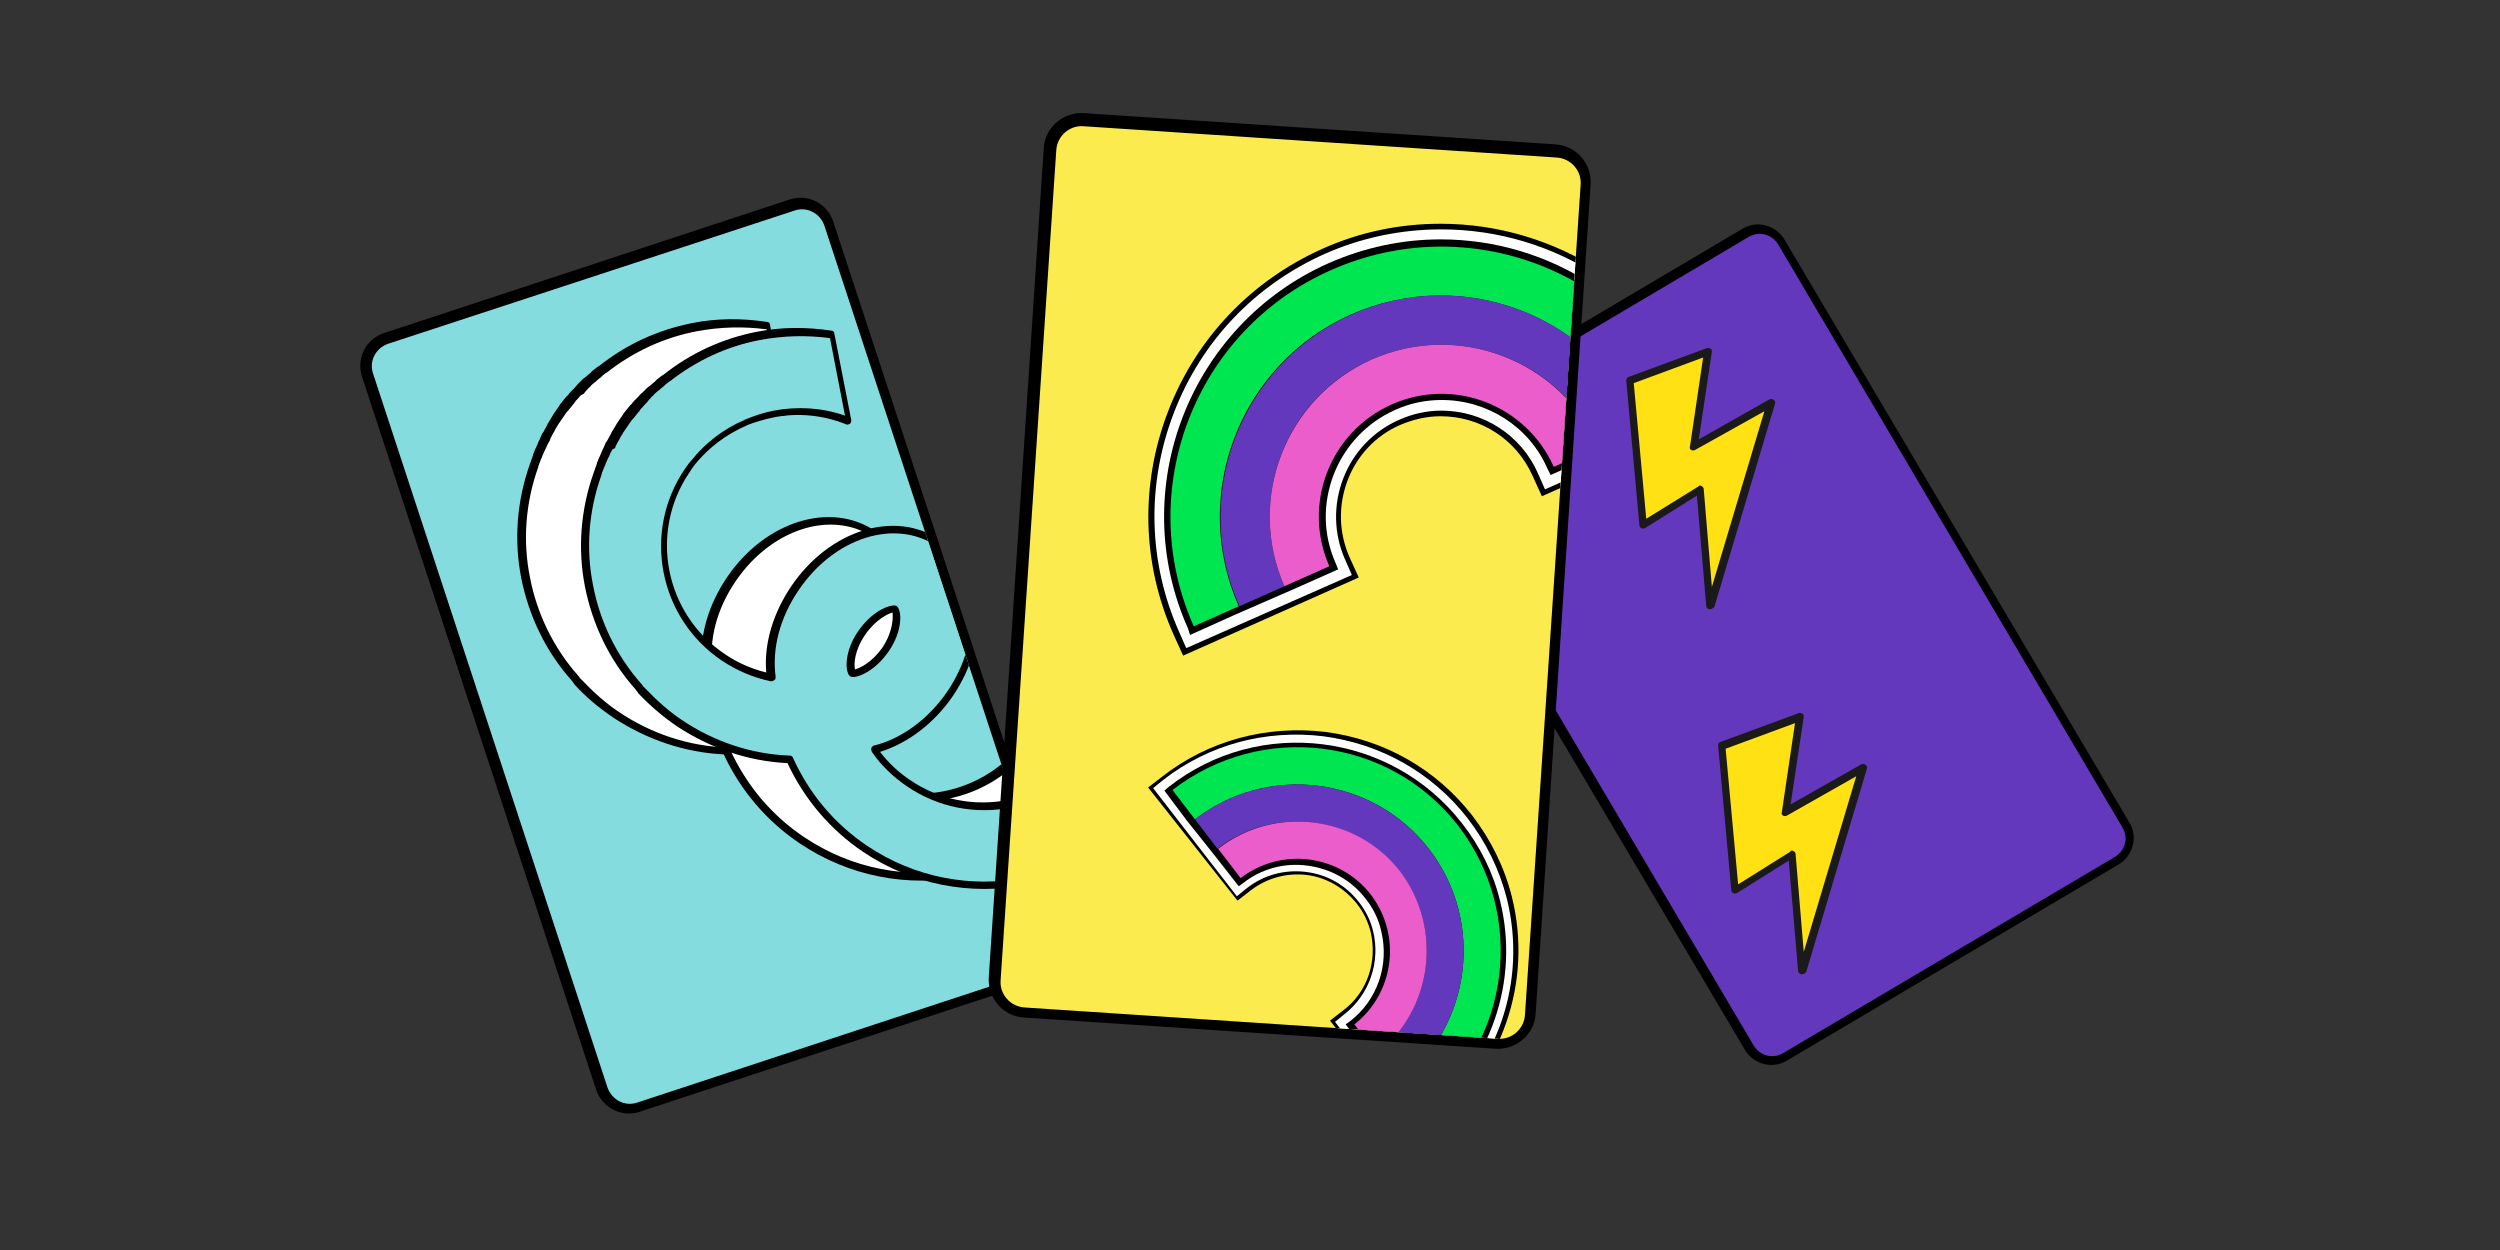 <?xml version="1.0" encoding="utf-8"?>
<!-- Generator: Adobe Illustrator 24.0.1, SVG Export Plug-In . SVG Version: 6.00 Build 0)  -->
<svg version="1.1" id="Capa_1" xmlns="http://www.w3.org/2000/svg" xmlns:xlink="http://www.w3.org/1999/xlink" x="0px" y="0px"
	 width="400px" height="200px" viewBox="0 0 400 200" style="enable-background:new 0 0 400 200;" xml:space="preserve">
<rect x="0" y="0" width="400" height="200" fill="#333333" stroke="none"/>
<style type="text/css">
	.st0{fill:#6438BC;}
	.st1{fill:#FFE114;}
	.st2{fill:#1A1A1A;}
	.st3{fill:#84DCDE;}
	.st4{clip-path:url(#SVGID_2_);}
	.st5{fill:#FFFFFF;}
	.st6{fill:#FBEB4E;}
	.st7{clip-path:url(#SVGID_4_);}
	.st8{fill:#00E650;}
	.st9{fill:#EA5DCA;}
</style>
<g>
	<g>
		<g>
			<g>
				<path class="st0" d="M339.8,132.2c1.2,2,0.5,4.5-1.5,5.7l-53,31.3c-2,1.2-4.5,0.5-5.7-1.5l-55-93.2c-1.2-2-0.5-4.5,1.5-5.7
					l53-31.3c2-1.2,4.5-0.5,5.7,1.5L339.8,132.2z"/>
			</g>
			<g>
				<path d="M340.7,131.6c1.4,2.3,0.6,5.3-1.7,6.7l-53.1,31.4c-2.3,1.4-5.3,0.6-6.7-1.7L224,74.7c-1.4-2.3-0.6-5.3,1.7-6.7
					l53.1-31.4c2.3-1.4,5.3-0.6,6.7,1.7L340.7,131.6z M284.5,39.1c-1-1.6-3-2.2-4.7-1.2l-53.1,31.4c-1.6,1-2.2,3-1.2,4.7l55.1,93.3
					c1,1.6,3,2.2,4.7,1.2l53.1-31.4c1.6-1,2.2-3,1.2-4.7L284.5,39.1z"/>
			</g>
			<g>
				<polygon class="st1" points="260.7,60.9 273.2,56.3 271,71.4 283.3,64.4 273.6,96.9 272,78.3 262.8,84 				"/>
				<path class="st2" d="M273.6,97.5C273.6,97.5,273.5,97.5,273.6,97.5c-0.3,0-0.6-0.3-0.6-0.5l-1.5-17.7l-8.3,5.2
					c-0.2,0.1-0.4,0.1-0.6,0c-0.2-0.1-0.3-0.3-0.3-0.5l-2.1-23.1c0-0.3,0.1-0.5,0.4-0.6l12.5-4.6c0.2-0.1,0.4,0,0.6,0.1
					c0.2,0.1,0.2,0.3,0.2,0.5l-2.1,14l11.3-6.4c0.2-0.1,0.5-0.1,0.7,0.1c0.2,0.1,0.3,0.4,0.2,0.6l-9.7,32.5
					C274.1,97.3,273.8,97.5,273.6,97.5z M272,77.7c0.1,0,0.2,0,0.3,0.1c0.2,0.1,0.3,0.3,0.3,0.5l1.3,15.6l8.4-28.1L271.2,72
					c-0.2,0.1-0.4,0.1-0.6,0c-0.2-0.1-0.3-0.3-0.2-0.6l2.1-14.2l-11.1,4.1l2,21.7l8.4-5.2C271.8,77.7,271.9,77.7,272,77.7z"/>
			</g>
			<g>
				<polygon class="st1" points="275.5,119.3 288,114.6 285.7,129.8 298.1,122.8 288.3,155.3 286.7,136.7 277.6,142.3 				"/>
				<path class="st2" d="M288.3,155.9C288.3,155.9,288.3,155.9,288.3,155.9c-0.3,0-0.6-0.3-0.6-0.5l-1.5-17.7l-8.3,5.2
					c-0.2,0.1-0.4,0.1-0.6,0c-0.2-0.1-0.3-0.3-0.3-0.5l-2.1-23.1c0-0.3,0.1-0.5,0.4-0.6l12.5-4.6c0.2-0.1,0.4,0,0.6,0.1
					c0.2,0.1,0.2,0.3,0.2,0.5l-2.1,14l11.3-6.4c0.2-0.1,0.5-0.1,0.7,0.1c0.2,0.1,0.3,0.4,0.2,0.6l-9.7,32.5
					C288.8,155.7,288.6,155.9,288.3,155.9z M286.7,136.1c0.1,0,0.2,0,0.3,0.1c0.2,0.1,0.3,0.3,0.3,0.5l1.3,15.6l8.4-28.1l-11.1,6.3
					c-0.2,0.1-0.4,0.1-0.6,0c-0.2-0.1-0.3-0.3-0.2-0.6l2.1-14.2l-11.1,4.1l2,21.7l8.3-5.2C286.5,136.1,286.6,136.1,286.7,136.1z"/>
			</g>
		</g>
	</g>
	<g>
		<g>
			<g>
				<path class="st3" d="M169.8,150c0.8,2.4-0.5,5-2.9,5.8L102,177.1c-2.4,0.8-5-0.5-5.8-2.9l-37.5-114c-0.8-2.4,0.5-5,2.9-5.8
					l64.8-21.3c2.4-0.8,5,0.5,5.8,2.9L169.8,150z"/>
			</g>
			<g>
				<path d="M170.8,149.6c0.9,2.9-0.6,5.9-3.5,6.9l-65,21.4c-2.8,0.9-5.9-0.6-6.9-3.5L57.9,60.2c-0.9-2.9,0.6-5.9,3.5-6.9l65-21.4
					c2.9-0.9,5.9,0.6,6.9,3.5L170.8,149.6z M131.9,36.1c-0.7-2-2.8-3.1-4.8-2.4L62.1,55c-2,0.7-3.1,2.8-2.4,4.8l37.5,114.2
					c0.7,2,2.8,3.1,4.8,2.4l65-21.4c2-0.7,3.1-2.8,2.4-4.8L131.9,36.1z"/>
			</g>
		</g>
	</g>
	<g>
		<defs>
			<path id="SVGID_1_" d="M131.9,36.1c-0.7-2-2.8-3.1-4.8-2.4L62.1,55c-2,0.7-3.1,2.8-2.4,4.8l37.5,114.2c0.7,2,2.8,3.1,4.8,2.4
				l65-21.4c2-0.7,3.1-2.8,2.4-4.8L131.9,36.1z"/>
		</defs>
		<clipPath id="SVGID_2_">
			<use xlink:href="#SVGID_1_"  style="overflow:visible;"/>
		</clipPath>
		<g class="st4">
			<g>
				<g>
					<path class="st5" d="M168.9,106.5c-0.1,4-1.3,8-3.7,11.6c-6.6,9.8-20,12.4-29.9,5.8c-2.2-1.5-4-3.3-5.5-5.4
						c4.5-1.1,9-4.2,12.2-8.9c5.9-8.8,5.1-19.3-1.9-24c-7-4.7-17.1-1.5-23,7.2c-3.1,4.6-4.4,9.8-3.8,14.3c0,0-0.1,0-0.1,0
						c-2.6-0.6-5.2-1.6-7.6-3.2c-9.8-6.6-12.4-20-5.8-29.9c0.3-0.4,0.6-0.9,0.9-1.3c0,0,0,0,0,0c2.3-2.9,5.2-5,8.4-6.4l0,0
						c1.4-0.6,2.8-1,4.4-1.3c4.2-0.8,8.4-0.3,12.1,1.2L123,52.2c-3.8-0.6-7.8-0.6-11.8,0.2c-5.5,1.1-10.5,3.4-14.7,6.7
						c-0.1,0-0.1,0.1-0.2,0.1c-0.3,0.2-0.6,0.5-0.9,0.7c-0.1,0.1-0.3,0.2-0.4,0.3c-0.2,0.2-0.5,0.4-0.7,0.6
						c-0.2,0.2-0.4,0.3-0.5,0.5c-0.2,0.2-0.4,0.3-0.5,0.5c-0.2,0.2-0.4,0.4-0.6,0.7c-0.1,0.2-0.3,0.3-0.4,0.5
						c-0.2,0.3-0.5,0.5-0.7,0.8c-0.1,0.1-0.2,0.2-0.3,0.4c-0.3,0.3-0.5,0.6-0.8,1c-0.1,0.1-0.1,0.2-0.2,0.3
						c-0.3,0.4-0.6,0.9-0.9,1.3c0,0,0,0,0,0c-0.3,0.5-0.6,1-0.9,1.4c-0.1,0.1-0.2,0.3-0.2,0.4c-0.2,0.4-0.4,0.7-0.6,1.1
						c-0.1,0.2-0.2,0.3-0.2,0.5c-0.2,0.4-0.4,0.7-0.5,1.1c-0.1,0.1-0.1,0.3-0.2,0.4c-0.2,0.4-0.4,0.8-0.5,1.2c0,0.1-0.1,0.2-0.1,0.3
						c-0.2,0.5-0.4,0.9-0.5,1.4c0,0,0,0,0,0c-2,5.6-2.6,11.7-1.4,17.9c1.2,6.2,4,11.6,7.8,16c0.1,0.1,0.2,0.2,0.3,0.4
						c0.1,0.1,0.2,0.2,0.2,0.3c0,0,0,0,0,0c1.8,1.9,3.8,3.7,6,5.2c5.4,3.7,11.6,5.6,17.7,5.8c2.5,5.6,6.6,10.6,12,14.3
						c15.6,10.6,36.9,6.4,47.5-9.2c2.3-3.4,3.9-7,4.8-10.8L168.9,106.5z M126.3,106.3c-0.4-0.5-0.6-3.3,1.5-6.4
						c2.1-3.1,4.7-4,5.3-3.8c0.4,0.5,0.6,3.3-1.5,6.4C129.4,105.6,126.8,106.4,126.3,106.3z"/>
				</g>
				<g>
					<path d="M127.9,134.9c-5.2-3.5-9.4-8.4-12.1-14.2c-6.3-0.3-12.4-2.4-17.7-5.9c-2.2-1.5-4.3-3.2-6.1-5.2c0,0,0,0-0.1-0.1
						c0,0-0.1-0.1-0.1-0.2l-0.1-0.1c-0.1-0.1-0.2-0.3-0.3-0.4c-4.1-4.6-6.8-10.3-8-16.3c-1.2-6.1-0.7-12.4,1.4-18.3l0,0
						c0.2-0.5,0.3-0.9,0.5-1.4l0-0.1c0-0.1,0-0.1,0.1-0.2c0.1-0.4,0.3-0.7,0.5-1.2l0.1-0.2c0-0.1,0.1-0.2,0.1-0.3
						c0.2-0.4,0.4-0.8,0.5-1.1l0.1-0.2c0-0.1,0.1-0.2,0.2-0.3c0.2-0.4,0.4-0.7,0.6-1.1c0-0.1,0.1-0.1,0.1-0.2c0-0.1,0.1-0.2,0.1-0.2
						c0.3-0.5,0.6-1,0.9-1.5c0,0,0,0,0,0c0.3-0.4,0.6-0.9,0.9-1.3c0-0.1,0.1-0.1,0.1-0.2l0.1-0.1c0.2-0.3,0.5-0.6,0.8-1
						c0.1-0.1,0.1-0.2,0.2-0.2l0.1-0.1c0.2-0.3,0.5-0.6,0.7-0.8c0.1-0.1,0.2-0.2,0.3-0.3l0.1-0.1c0.2-0.2,0.4-0.5,0.6-0.7
						c0.2-0.2,0.4-0.4,0.5-0.5c0.2-0.2,0.4-0.4,0.6-0.5c0.2-0.2,0.5-0.4,0.7-0.6c0.1-0.1,0.3-0.2,0.4-0.4c0.3-0.2,0.6-0.5,0.9-0.7
						l0.2-0.1c4.4-3.5,9.4-5.8,14.9-6.9c4-0.8,8-0.8,12-0.2c0.3,0,0.5,0.2,0.5,0.5l2.7,13.8c0,0.2,0,0.4-0.2,0.6
						c-0.2,0.1-0.4,0.2-0.6,0.1c-3.7-1.5-7.8-1.9-11.7-1.1c-1.4,0.3-2.8,0.7-4.1,1.2c0,0-0.1,0.1-0.2,0.1c-3.2,1.4-6,3.5-8.2,6.2
						c-0.3,0.4-0.6,0.8-0.9,1.3c-6.5,9.5-3.9,22.6,5.6,29c2,1.4,4.3,2.4,6.7,3c-0.4-4.6,1.1-9.5,4-13.8c6.1-9,16.6-12.3,23.8-7.4
						c7.3,4.9,8.2,15.8,2.1,24.9c-3,4.4-7.2,7.6-11.7,9c1.4,1.8,3,3.3,4.8,4.5c9.6,6.5,22.6,3.9,29-5.6c2.2-3.3,3.5-7.2,3.6-11.2
						c0-0.2,0.1-0.4,0.3-0.5c0.2-0.1,0.4-0.1,0.6,0l11.7,7.9c0.2,0.1,0.3,0.4,0.2,0.7c-1,3.9-2.6,7.6-4.9,11
						C165.5,141.5,143.9,145.7,127.9,134.9z M116.6,119.6c0.1,0.1,0.2,0.2,0.2,0.3c2.6,5.7,6.6,10.5,11.8,14
						c15.4,10.4,36.3,6.3,46.6-9c2.1-3.1,3.7-6.6,4.6-10.2l-10.4-7c-0.3,3.9-1.5,7.6-3.7,10.8c-6.8,10.1-20.6,12.8-30.7,5.9
						c-2.2-1.5-4.1-3.3-5.6-5.5c-0.1-0.2-0.1-0.4-0.1-0.6c0.1-0.2,0.2-0.3,0.4-0.4c4.5-1.1,8.8-4.3,11.8-8.7
						c5.7-8.5,5-18.7-1.7-23.2c-6.7-4.5-16.4-1.4-22.1,7c-3,4.4-4.3,9.3-3.7,13.9c0,0.2,0,0.4-0.2,0.5c-0.1,0.1-0.3,0.2-0.5,0.2l0,0
						c0,0-0.1,0-0.1,0c-2.8-0.6-5.4-1.7-7.8-3.3c-10.1-6.8-12.8-20.6-5.9-30.7c0.3-0.4,0.6-0.9,1-1.3c2.2-2.8,5.2-5.1,8.5-6.5
						c0,0,0.1-0.1,0.2-0.1c1.4-0.6,3-1.1,4.5-1.4c3.8-0.7,7.7-0.5,11.4,0.8l-2.4-12.4c-3.7-0.5-7.5-0.4-11.2,0.3
						c-5.3,1-10.2,3.3-14.4,6.6l-0.2,0.1c-0.3,0.2-0.6,0.5-0.8,0.7c-0.1,0.1-0.3,0.2-0.4,0.3c-0.2,0.2-0.4,0.4-0.7,0.6
						c-0.2,0.2-0.4,0.3-0.5,0.5c-0.2,0.2-0.4,0.3-0.5,0.5c-0.2,0.2-0.4,0.4-0.6,0.7L93,63.2c-0.1,0.1-0.2,0.2-0.3,0.3
						c-0.2,0.3-0.5,0.5-0.7,0.8l-0.1,0.2c-0.1,0.1-0.1,0.1-0.2,0.2c-0.2,0.3-0.5,0.6-0.8,1l-0.1,0.1c0,0-0.1,0.1-0.1,0.1
						c-0.3,0.4-0.6,0.9-0.9,1.3c0,0,0,0,0,0c-0.3,0.4-0.6,0.9-0.9,1.4c0,0.1-0.1,0.1-0.1,0.2c0,0.1-0.1,0.1-0.1,0.2
						c-0.2,0.3-0.4,0.7-0.6,1.1c0,0.1-0.1,0.2-0.1,0.3l-0.1,0.2c-0.2,0.3-0.4,0.7-0.5,1c0,0.1-0.1,0.2-0.1,0.2l-0.1,0.2
						c-0.2,0.5-0.4,0.8-0.5,1.2c0,0,0,0.1-0.1,0.1l0,0.1c-0.2,0.5-0.4,0.9-0.5,1.4l-0.6-0.2l0.6,0.2c-2,5.6-2.5,11.7-1.3,17.6
						c1.1,5.8,3.8,11.3,7.7,15.7c0.1,0.1,0.2,0.2,0.3,0.4l0.1,0.1c0,0,0,0,0.1,0.1c0,0,0,0,0.1,0.1c1.8,1.9,3.8,3.7,5.9,5.1
						c5.2,3.5,11.2,5.5,17.4,5.7C116.4,119.5,116.5,119.6,116.6,119.6z M125.9,106.8c0,0-0.1-0.1-0.1-0.1c-0.7-0.8-0.8-3.9,1.4-7.1
						c2.2-3.2,5-4.3,6-4.1c0.1,0,0.2,0.1,0.3,0.2c0.7,0.8,0.8,3.9-1.4,7.1c-2.2,3.2-5,4.3-6,4.1C126,106.9,126,106.8,125.9,106.8z
						 M132.6,96.7c-0.7,0.2-2.7,1.1-4.4,3.6c-1.7,2.5-1.8,4.7-1.6,5.4c0.8-0.2,2.7-1.1,4.4-3.5C132.8,99.6,132.8,97.4,132.6,96.7z"
						/>
				</g>
			</g>
			<g>
				<g>
					<path class="st3" d="M179,107.9c-0.1,4-1.3,8-3.7,11.6c-6.6,9.8-20,12.4-29.9,5.8c-2.2-1.5-4-3.3-5.5-5.4
						c4.5-1.1,9-4.2,12.2-8.9c5.9-8.8,5.1-19.3-1.9-24c-7-4.7-17.1-1.5-23,7.2c-3.1,4.6-4.4,9.8-3.8,14.3c0,0-0.1,0-0.1,0
						c-2.6-0.6-5.2-1.6-7.6-3.2c-9.8-6.6-12.4-20-5.8-29.9c0.3-0.4,0.6-0.9,0.9-1.3c0,0,0,0,0,0c2.3-2.9,5.2-5,8.4-6.4l0,0
						c1.4-0.6,2.8-1,4.4-1.3c4.2-0.8,8.4-0.3,12.1,1.2l-2.7-13.8c-3.8-0.6-7.8-0.6-11.8,0.2c-5.5,1.1-10.5,3.4-14.7,6.7
						c-0.1,0-0.1,0.1-0.2,0.1c-0.3,0.2-0.6,0.5-0.9,0.7c-0.1,0.1-0.3,0.2-0.4,0.3c-0.2,0.2-0.5,0.4-0.7,0.6
						c-0.2,0.2-0.4,0.3-0.5,0.5c-0.2,0.2-0.4,0.3-0.5,0.5c-0.2,0.2-0.4,0.4-0.6,0.7c-0.1,0.1-0.3,0.3-0.4,0.5
						c-0.2,0.3-0.5,0.5-0.7,0.8c-0.1,0.1-0.2,0.2-0.3,0.4c-0.3,0.3-0.5,0.6-0.8,1c-0.1,0.1-0.1,0.2-0.2,0.3
						c-0.3,0.4-0.6,0.9-0.9,1.3c0,0,0,0,0,0c-0.3,0.5-0.6,1-0.9,1.4c-0.1,0.1-0.2,0.3-0.2,0.4c-0.2,0.4-0.4,0.7-0.6,1.1
						c-0.1,0.2-0.2,0.3-0.2,0.5c-0.2,0.4-0.4,0.7-0.5,1.1c-0.1,0.1-0.1,0.3-0.2,0.4c-0.2,0.4-0.4,0.8-0.5,1.2c0,0.1-0.1,0.2-0.1,0.3
						c-0.2,0.5-0.4,0.9-0.5,1.4c0,0,0,0,0,0c-2,5.6-2.6,11.7-1.4,17.9c1.2,6.2,4,11.6,7.8,16c0.1,0.1,0.2,0.2,0.3,0.4
						c0.1,0.1,0.2,0.2,0.2,0.3c0,0,0,0,0,0c1.8,1.9,3.8,3.7,6,5.2c5.4,3.7,11.6,5.6,17.7,5.8c2.5,5.6,6.6,10.6,12,14.3
						c15.6,10.6,36.9,6.4,47.5-9.2c2.3-3.4,3.9-7,4.8-10.8L179,107.9z M136.4,107.7c-0.4-0.5-0.6-3.3,1.5-6.4c2.1-3.1,4.7-4,5.3-3.8
						c0.4,0.5,0.6,3.3-1.5,6.4C139.5,107,136.9,107.8,136.4,107.7z"/>
				</g>
				<g>
					<path d="M138.1,136.3c-5.2-3.5-9.4-8.4-12.1-14.2c-6.3-0.3-12.4-2.4-17.7-5.9c-2.2-1.5-4.3-3.3-6.1-5.2c0,0,0,0-0.1-0.1
						c0-0.1-0.1-0.1-0.1-0.2l-0.1-0.1c-0.1-0.1-0.2-0.3-0.3-0.4c-4.1-4.6-6.8-10.3-8-16.3c-1.2-6.1-0.7-12.4,1.4-18.3l0,0
						c0.2-0.5,0.3-0.9,0.5-1.4l0-0.1c0-0.1,0-0.1,0.1-0.2c0.1-0.4,0.3-0.7,0.5-1.2l0.1-0.2c0-0.1,0.1-0.2,0.1-0.3
						c0.2-0.4,0.4-0.8,0.5-1.1l0.1-0.2c0-0.1,0.1-0.2,0.2-0.3c0.2-0.4,0.4-0.7,0.6-1.1c0-0.1,0.1-0.1,0.1-0.2c0-0.1,0.1-0.2,0.1-0.2
						c0.3-0.5,0.6-1,0.9-1.5c0,0,0,0,0,0c0.3-0.4,0.6-0.9,0.9-1.3c0-0.1,0.1-0.1,0.1-0.2l0.1-0.1c0.2-0.3,0.5-0.6,0.8-1
						c0.1-0.1,0.1-0.2,0.2-0.2l0.1-0.1c0.2-0.3,0.5-0.6,0.7-0.8c0.1-0.1,0.2-0.2,0.3-0.3l0.1-0.1c0.2-0.2,0.4-0.5,0.7-0.7
						c0.2-0.2,0.4-0.4,0.5-0.5c0.2-0.2,0.4-0.4,0.6-0.5c0.2-0.2,0.5-0.4,0.7-0.6c0.1-0.1,0.3-0.2,0.4-0.4c0.3-0.2,0.6-0.5,0.9-0.7
						l0.2-0.1c4.4-3.5,9.4-5.8,14.9-6.9c4-0.8,8-0.8,12-0.2c0.3,0,0.5,0.2,0.5,0.5l2.7,13.8c0,0.2,0,0.4-0.2,0.6
						c-0.2,0.1-0.4,0.2-0.6,0.1c-3.7-1.5-7.8-1.9-11.7-1.1c-1.4,0.3-2.8,0.7-4.1,1.2c0,0-0.1,0.1-0.2,0.1c-3.2,1.4-6,3.5-8.2,6.2
						c-0.3,0.4-0.6,0.8-0.9,1.3c-6.5,9.6-3.9,22.6,5.6,29c2,1.4,4.3,2.4,6.7,3c-0.4-4.6,1.1-9.5,4-13.8c6.1-9,16.6-12.3,23.8-7.4
						c7.3,4.9,8.2,15.8,2.1,24.9c-3,4.4-7.2,7.6-11.7,9c1.4,1.8,3,3.3,4.8,4.5c9.5,6.5,22.6,3.9,29-5.6c2.2-3.3,3.5-7.2,3.6-11.2
						c0-0.2,0.1-0.4,0.3-0.5c0.2-0.1,0.4-0.1,0.6,0l11.7,7.9c0.2,0.1,0.3,0.4,0.2,0.7c-1,3.9-2.6,7.6-4.9,11
						C175.6,142.8,154,147,138.1,136.3z M126.7,121c0.1,0.1,0.2,0.2,0.2,0.3c2.6,5.7,6.6,10.5,11.8,14c15.4,10.4,36.3,6.3,46.6-9
						c2.1-3.1,3.7-6.6,4.6-10.2l-10.4-7c-0.3,3.9-1.5,7.6-3.7,10.8c-6.8,10.1-20.6,12.8-30.7,5.9c-2.2-1.5-4.1-3.3-5.6-5.5
						c-0.1-0.2-0.1-0.4-0.1-0.6c0.1-0.2,0.2-0.3,0.4-0.4c4.5-1.1,8.8-4.3,11.8-8.7c5.7-8.5,5-18.7-1.7-23.2
						c-6.7-4.5-16.4-1.4-22.1,7c-3,4.4-4.3,9.3-3.7,13.9c0,0.2,0,0.4-0.2,0.5c-0.1,0.1-0.3,0.2-0.5,0.2l0,0c0,0-0.1,0-0.1,0
						c-2.8-0.6-5.4-1.7-7.8-3.3c-10.1-6.8-12.8-20.6-5.9-30.7c0.3-0.4,0.6-0.9,1-1.3c2.2-2.8,5.2-5.1,8.5-6.5c0,0,0.1-0.1,0.2-0.1
						c1.4-0.6,3-1.1,4.5-1.4c3.8-0.7,7.7-0.5,11.4,0.8l-2.4-12.4c-3.7-0.5-7.5-0.4-11.2,0.3c-5.3,1-10.2,3.3-14.4,6.6l-0.2,0.1
						c-0.3,0.2-0.6,0.5-0.8,0.7c-0.1,0.1-0.3,0.2-0.4,0.3c-0.2,0.2-0.4,0.4-0.7,0.6c-0.2,0.2-0.4,0.3-0.5,0.5
						c-0.2,0.2-0.4,0.3-0.5,0.5c-0.2,0.2-0.4,0.4-0.6,0.7l-0.1,0.1c-0.1,0.1-0.2,0.2-0.3,0.3c-0.2,0.3-0.5,0.5-0.7,0.8l-0.1,0.2
						c-0.1,0.1-0.1,0.1-0.2,0.2c-0.2,0.3-0.5,0.6-0.8,1l-0.1,0.1c0,0-0.1,0.1-0.1,0.1c-0.3,0.4-0.6,0.9-0.9,1.3c0,0,0,0,0,0
						c-0.3,0.4-0.6,0.9-0.9,1.4c0,0.1-0.1,0.1-0.1,0.2c0,0.1-0.1,0.1-0.1,0.2c-0.2,0.3-0.4,0.7-0.6,1.1c0,0.1-0.1,0.2-0.1,0.3
						L98,71.9c-0.2,0.3-0.4,0.7-0.5,1c0,0.1-0.1,0.2-0.1,0.2l-0.1,0.2c-0.2,0.5-0.4,0.8-0.5,1.2c0,0,0,0.1-0.1,0.1l0,0.1
						c-0.2,0.5-0.4,0.9-0.5,1.4l-0.6-0.2l0.6,0.2c-2,5.6-2.5,11.7-1.3,17.6c1.1,5.8,3.8,11.3,7.7,15.7c0.1,0.1,0.2,0.2,0.3,0.4
						l0.1,0.1c0,0,0,0,0.1,0.1c0,0,0,0,0.1,0.1c1.8,1.9,3.8,3.7,5.9,5.1c5.2,3.5,11.2,5.5,17.4,5.7C126.5,120.9,126.6,121,126.7,121
						z M136,108.2c0,0-0.1-0.1-0.1-0.1c-0.7-0.8-0.8-3.9,1.4-7.1c2.2-3.2,5-4.3,6-4.1c0.1,0,0.2,0.1,0.3,0.2
						c0.7,0.8,0.8,3.9-1.4,7.1c-2.2,3.2-5,4.3-6,4.1C136.1,108.2,136.1,108.2,136,108.2z M142.8,98c-0.7,0.2-2.7,1.1-4.4,3.6
						c-1.7,2.5-1.8,4.7-1.6,5.5c0.8-0.2,2.7-1.1,4.4-3.5C142.9,101,142.9,98.8,142.8,98z"/>
				</g>
			</g>
		</g>
	</g>
	<g>
		<g>
			<g>
				<path class="st6" d="M244.5,162.2c-0.2,2.8-2.6,4.9-5.4,4.7l-75.4-5c-2.8-0.2-4.9-2.6-4.7-5.4L167.8,24c0.2-2.8,2.6-4.9,5.4-4.7
					l75.4,5c2.8,0.2,4.9,2.6,4.7,5.4L244.5,162.2z"/>
			</g>
			<g>
				<path d="M245.7,162.2c-0.2,3.3-3.1,5.8-6.4,5.6l-75.5-5c-3.3-0.2-5.8-3.1-5.6-6.4L167,23.7c0.2-3.3,3.1-5.8,6.4-5.6l75.5,5
					c3.3,0.2,5.8,3.1,5.6,6.4L245.7,162.2z M252.9,29.6c0.2-2.3-1.6-4.3-3.9-4.4l-75.6-5c-2.3-0.2-4.3,1.6-4.4,3.9l-8.9,132.7
					c-0.2,2.3,1.6,4.3,3.9,4.4l75.6,5c2.3,0.2,4.3-1.6,4.4-3.9L252.9,29.6z"/>
			</g>
		</g>
	</g>
	<g>
		<defs>
			<path id="SVGID_3_" d="M252.9,29.6c0.2-2.3-1.6-4.3-3.9-4.4l-75.6-5c-2.3-0.2-4.3,1.6-4.4,3.9l-8.9,132.7
				c-0.2,2.3,1.6,4.3,3.9,4.4l75.6,5c2.3,0.2,4.3-1.6,4.4-3.9L252.9,29.6z"/>
		</defs>
		<clipPath id="SVGID_4_">
			<use xlink:href="#SVGID_3_"  style="overflow:visible;"/>
		</clipPath>
		<g class="st7">
			<g>
				<g>
					<g>
						<path class="st5" d="M273.1,63.8c-7.4-16.7-24.1-27.6-42.5-27.6c-6.5,0-12.8,1.3-18.8,4c-23.4,10.4-34,37.8-23.6,61.2l1.3,2.9
							l27.3-12.1l-1.3-2.9c-1.8-4-1.9-8.5-0.3-12.6c1.6-4.1,4.7-7.4,8.7-9.1c2.1-0.9,4.4-1.4,6.7-1.4c6.5,0,12.4,3.8,15.1,9.8
							l1.3,2.9l27.3-12.1L273.1,63.8z"/>
					</g>
					<g>
						<path d="M189.3,104.9l-1.5-3.3c-5.1-11.4-5.4-24.1-0.9-35.8c4.5-11.7,13.3-20.9,24.7-26c6-2.7,12.4-4,18.9-4
							c18.5,0,35.4,10.9,42.9,27.8l1.5,3.3l-28.2,12.5l-1.5-3.3c-2.6-5.8-8.3-9.5-14.7-9.5c-2.2,0-4.4,0.5-6.5,1.4
							c-3.9,1.7-6.9,4.9-8.4,8.9c-1.5,4-1.4,8.3,0.3,12.2l1.5,3.3L189.3,104.9z M230.6,36.7c-6.4,0-12.7,1.3-18.6,3.9
							c-11.2,5-19.8,14-24.2,25.5c-4.4,11.5-4.1,23.9,0.9,35.1l1.1,2.5L216.3,92l-1.1-2.5c-1.8-4.1-1.9-8.7-0.3-12.9
							c1.6-4.2,4.8-7.6,8.9-9.4c2.2-1,4.5-1.5,6.8-1.5c6.7,0,12.8,3.9,15.5,10.1l1.1,2.5l26.5-11.8l-1.1-2.5
							C265.3,47.4,248.8,36.7,230.6,36.7z"/>
					</g>
				</g>
				<g>
					<g>
						<path d="M271.6,65.7l-0.5-1c-7.1-16-23-26.4-40.6-26.4c-6.2,0-12.2,1.3-17.9,3.8c-22.3,9.9-32.5,36.2-22.5,58.5l0.3,1l7.1-3.2
							v0l9.4-4.1l0,0l7.2-3.2l-0.4-1c-2-4.5-2.1-9.5-0.3-14.2c1.8-4.6,5.3-8.3,9.8-10.3c2.4-1.1,4.9-1.6,7.5-1.6
							c7.3,0,14,4.3,16.9,11l0.5,1l7.2-3.2l0,0L271.6,65.7z M218.6,49.4L218.6,49.4C218.6,49.4,218.6,49.4,218.6,49.4
							C218.6,49.4,218.6,49.4,218.6,49.4z"/>
					</g>
				</g>
				<g>
					<g>
						<g>
							<g>
								<path class="st8" d="M270.1,65.1l-7.2,3.2c-7.9-17.8-28.8-25.9-46.7-18c-17.8,7.9-25.9,28.8-18,46.7l-7.2,3.2
									c-9.7-21.8,0.2-47.4,22-57C234.9,33.5,260.5,43.3,270.1,65.1z"/>
							</g>
						</g>
					</g>
					<g>
						<g>
							<g>
								<path class="st0" d="M263,68.3l-7.2,3.2c-6.1-13.9-22.4-20.1-36.3-14c-13.9,6.1-20.1,22.4-14,36.3l-7.2,3.2
									c-7.9-17.8,0.2-38.7,18-46.7C234.1,42.4,255.1,50.5,263,68.3z"/>
							</g>
						</g>
					</g>
					<g>
						<g>
							<g>
								<path class="st9" d="M255.8,71.5l-7.2,3.2c-4.4-9.9-16-14.4-25.9-10c-9.9,4.4-14.4,16-10,25.9l-7.2,3.2
									c-6.1-13.9,0.1-30.1,14-36.3C233.4,51.4,249.6,57.6,255.8,71.5z"/>
							</g>
						</g>
					</g>
				</g>
			</g>
			<g>
				<g>
					<g>
						<path class="st5" d="M229,179.8c10.9-8.5,15.8-22.7,12.4-36.1c-1.2-4.7-3.3-9.1-6.3-13c-11.8-15.2-33.9-18-49.1-6.1l-1.9,1.5
							l13.9,17.8l1.9-1.5c2.6-2,5.9-2.9,9.2-2.5c3.3,0.4,6.2,2.1,8.3,4.7c1.1,1.4,1.8,2.9,2.2,4.6c1.2,4.8-0.5,9.8-4.4,12.8
							l-1.9,1.5l13.9,17.8L229,179.8z"/>
					</g>
					<g>
						<path d="M183.7,126l2.2-1.7c7.4-5.8,16.7-8.3,26.1-7.2c9.4,1.2,17.7,5.9,23.5,13.3c3,3.9,5.2,8.3,6.4,13.1
							c3.4,13.6-1.6,27.9-12.6,36.4l-2.2,1.7l-14.3-18.3l2.2-1.7c3.8-2.9,5.4-7.8,4.3-12.5c-0.4-1.6-1.1-3.1-2.2-4.5
							c-2-2.5-4.8-4.2-8-4.6c-3.2-0.4-6.4,0.5-8.9,2.4l-2.2,1.7L183.7,126z M241.1,143.8c-1.2-4.7-3.3-9-6.3-12.9
							c-5.7-7.3-13.9-11.9-23.1-13.1c-9.2-1.1-18.3,1.3-25.6,7l-1.6,1.3l13.4,17.3l1.6-1.3c2.7-2.1,6-3,9.4-2.6
							c3.4,0.4,6.4,2.1,8.5,4.8c1.1,1.4,1.9,3,2.3,4.7c1.2,4.9-0.6,10.1-4.5,13.2l-1.6,1.3l13.4,17.3l1.6-1.3
							C239.6,171.1,244.4,157.1,241.1,143.8z"/>
					</g>
				</g>
				<g>
					<g>
						<path d="M227.4,179.1l0.7-0.5c10.4-8.1,15.1-21.7,11.9-34.5c-1.1-4.5-3.2-8.7-6.1-12.4c-11.3-14.5-32.4-17.2-46.9-5.8
							l-0.7,0.6l3.6,4.8h0l4.7,5.9l0,0l3.6,4.6l0.7-0.5c2.9-2.3,6.6-3.3,10.3-2.8c3.7,0.5,7,2.3,9.3,5.3c1.2,1.5,2.1,3.3,2.5,5.2
							c1.3,5.4-0.6,11-5,14.4l-0.7,0.5l3.6,4.7l0,0L227.4,179.1z M229.7,137.3L229.7,137.3C229.7,137.3,229.7,137.3,229.7,137.3
							C229.7,137.3,229.7,137.3,229.7,137.3z"/>
					</g>
				</g>
				<g>
					<g>
						<g>
							<g>
								<path class="st8" d="M227.5,177.9l-3.6-4.7c11.6-9,13.7-25.8,4.7-37.4c-9-11.6-25.8-13.7-37.4-4.7l-3.6-4.7
									c14.2-11,34.7-8.5,45.7,5.7C244.3,146.4,241.7,166.9,227.5,177.9z"/>
							</g>
						</g>
					</g>
					<g>
						<g>
							<g>
								<path class="st0" d="M223.9,173.2l-3.6-4.7c9-7,10.6-20.1,3.6-29.1c-7-9-20.1-10.6-29.1-3.6l-3.6-4.7
									c11.6-9,28.4-6.9,37.4,4.7C237.6,147.4,235.5,164.2,223.9,173.2z"/>
							</g>
						</g>
					</g>
					<g>
						<g>
							<g>
								<path class="st9" d="M220.3,168.6l-3.6-4.7c6.4-5,7.6-14.3,2.6-20.8c-5-6.4-14.3-7.6-20.8-2.6l-3.6-4.7
									c9-7,22.1-5.4,29.1,3.6C230.9,148.5,229.3,161.5,220.3,168.6z"/>
							</g>
						</g>
					</g>
				</g>
			</g>
		</g>
	</g>
</g>
<g>
</g>
<g>
</g>
<g>
</g>
<g>
</g>
<g>
</g>
<g>
</g>
<g>
</g>
<g>
</g>
<g>
</g>
<g>
</g>
<g>
</g>
<g>
</g>
<g>
</g>
<g>
</g>
<g>
</g>
</svg>
